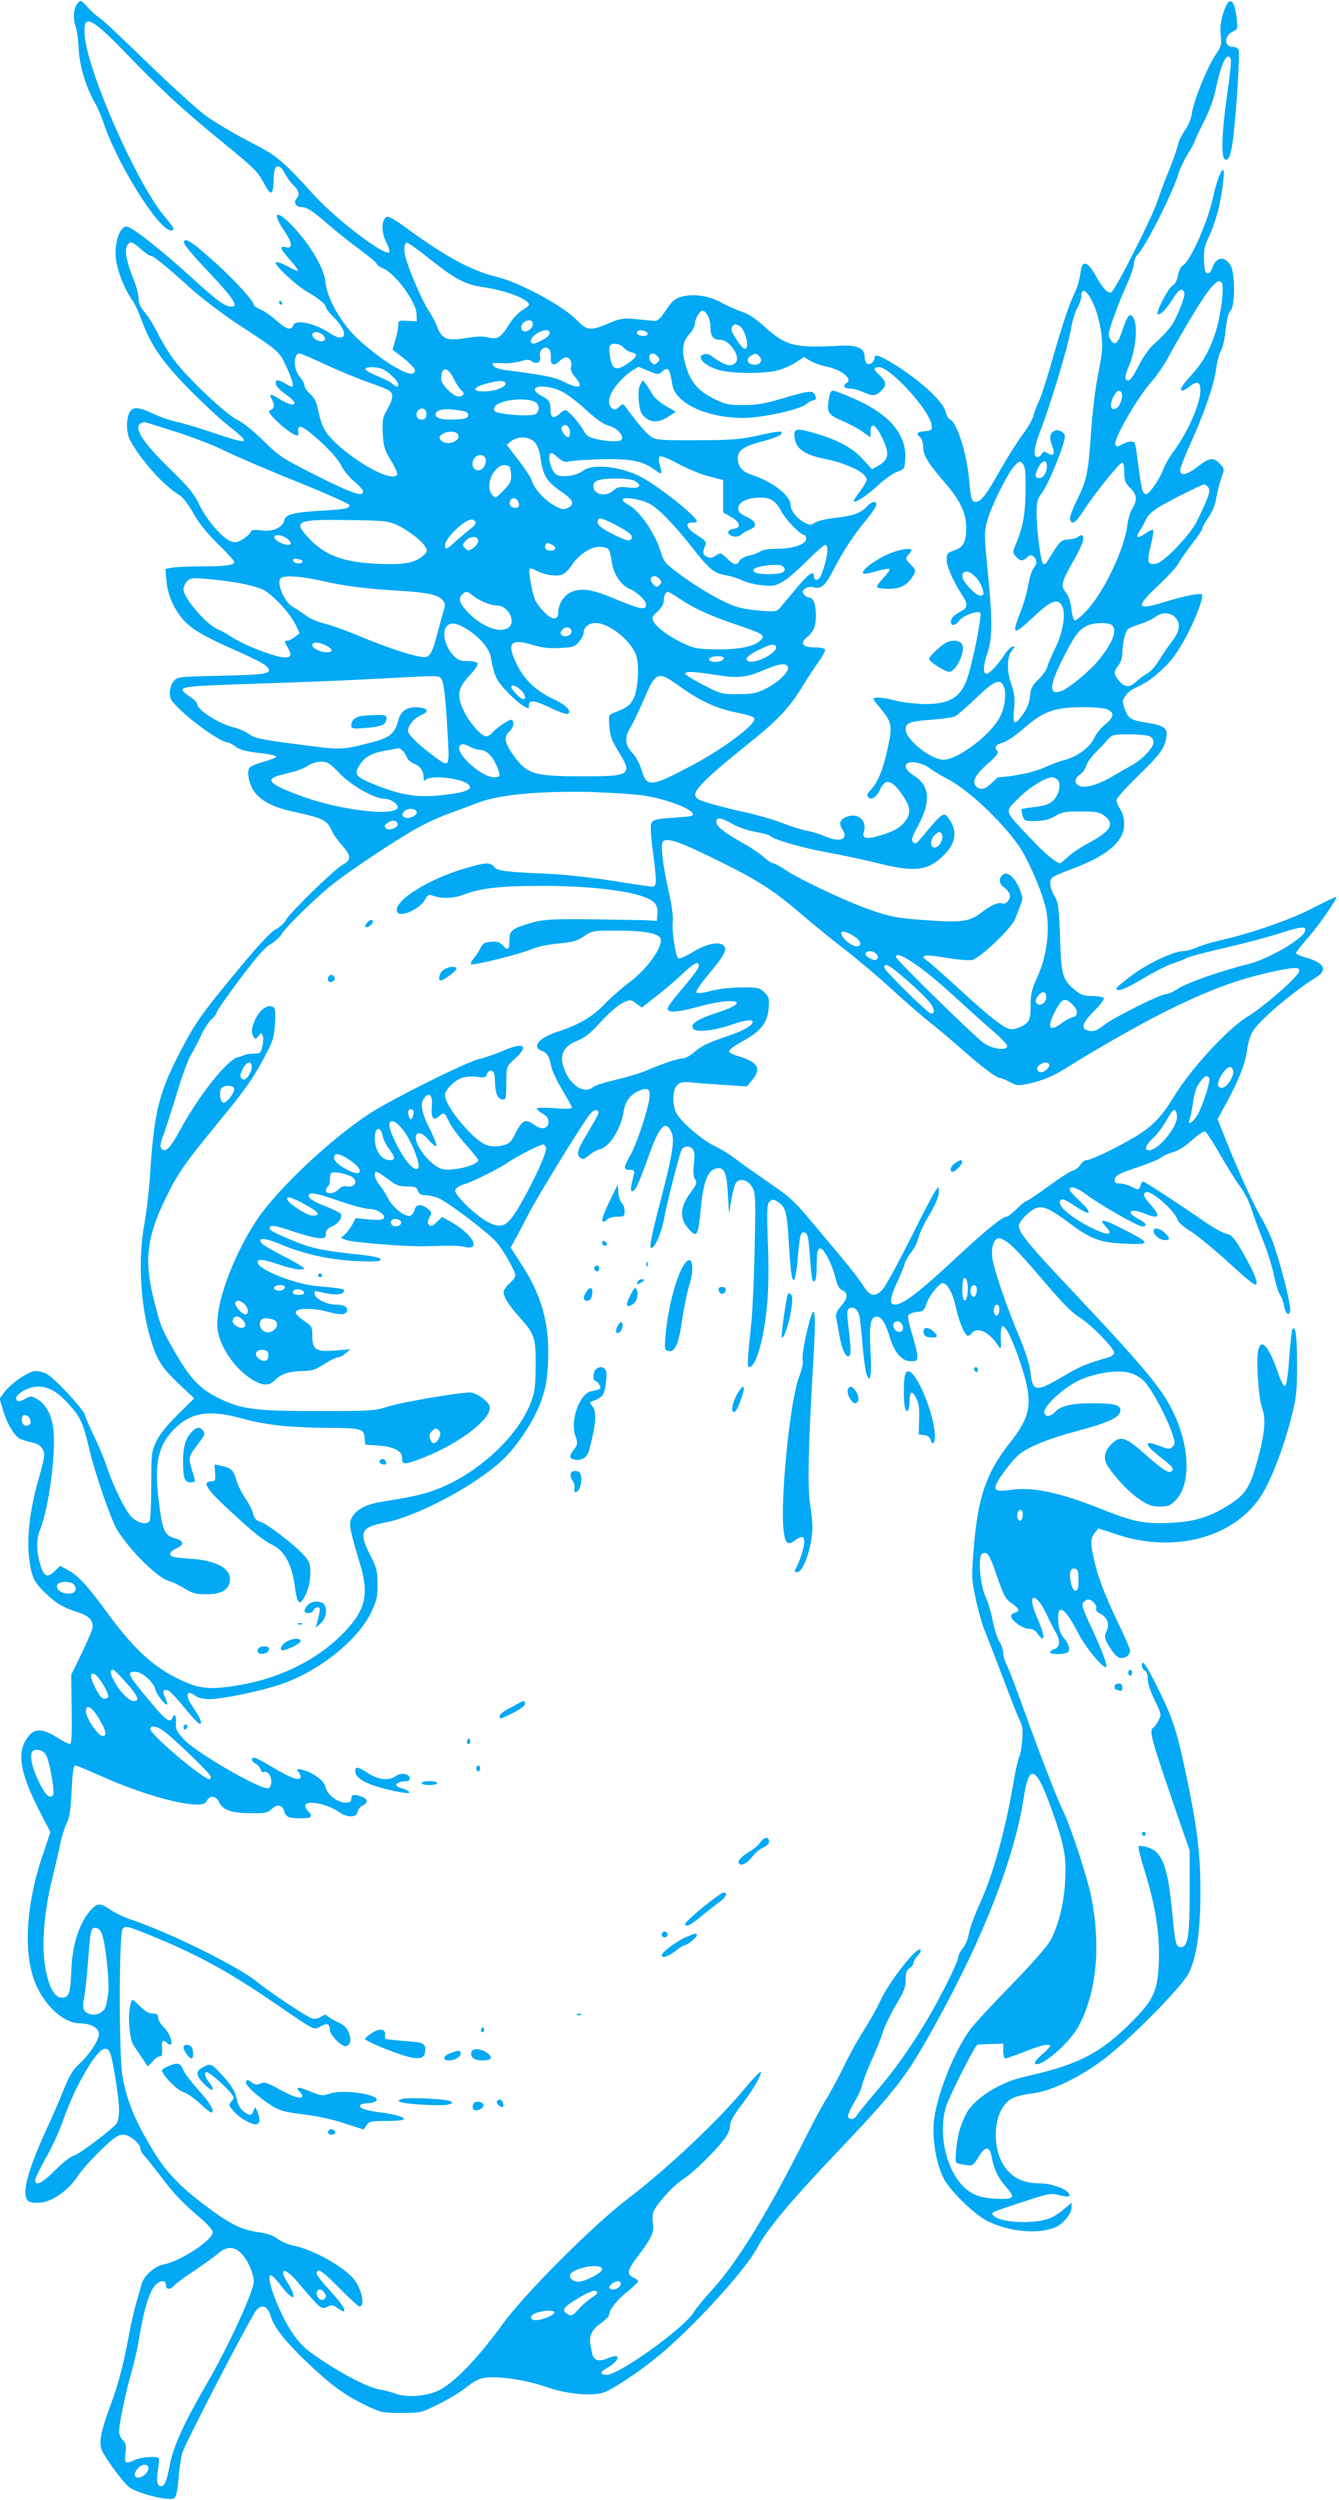 <?xml version="1.0" standalone="no"?>
<!DOCTYPE svg PUBLIC "-//W3C//DTD SVG 20010904//EN"
 "http://www.w3.org/TR/2001/REC-SVG-20010904/DTD/svg10.dtd">
<svg version="1.0" xmlns="http://www.w3.org/2000/svg"
 width="686pt" height="1280pt" viewBox="0 0 686 1280"
 preserveAspectRatio="xMidYMid meet">
<g transform="translate(0,1280) scale(0.1,-0.1)"
fill="#03a9f4" stroke="none">
<path d="M397 12782 c-20 -22 -25 -78 -9 -119 6 -15 13 -66 15 -113 5 -90 38
-198 83 -276 13 -22 33 -69 45 -104 68 -207 283 -550 345 -550 23 0 17 13 -31
69 -139 163 -389 725 -410 921 -13 124 26 108 210 -82 177 -184 279 -279 485
-448 177 -145 191 -159 223 -220 35 -66 46 -62 49 17 2 54 6 68 20 71 11 2 24
-10 37 -35 10 -21 31 -49 45 -62 28 -26 33 -50 15 -68 -17 -17 -3 -43 21 -43
32 0 57 -16 139 -87 41 -36 114 -94 163 -130 48 -35 88 -69 88 -74 0 -6 15
-16 34 -24 62 -26 168 -171 170 -232 l1 -38 -47 2 c-46 3 -48 2 -48 -25 0 -15
-7 -48 -15 -74 l-14 -48 54 -42 c58 -47 72 -67 53 -79 -29 -18 -171 70 -285
176 -84 77 -159 209 -166 293 -6 66 -75 185 -162 278 -87 93 -117 83 -50 -16
43 -64 47 -95 10 -86 -36 9 -31 -6 21 -65 25 -28 43 -53 41 -56 -3 -2 -27 8
-55 24 -28 15 -54 24 -59 20 -11 -12 104 -119 164 -153 56 -32 93 -63 93 -78
0 -6 20 -31 45 -56 76 -77 57 -131 -27 -75 -75 50 -172 71 -184 41 -12 -30
-35 -24 -86 21 -28 25 -66 52 -85 59 -18 8 -33 18 -33 23 0 20 -95 124 -197
216 -106 96 -147 125 -159 112 -10 -10 17 -45 118 -152 137 -146 163 -185 123
-185 -32 0 -74 31 -206 151 -165 150 -305 259 -331 259 -34 0 -62 -81 -55
-158 6 -65 44 -162 86 -221 11 -15 31 -58 44 -94 47 -130 104 -214 237 -351
69 -70 162 -158 208 -194 123 -98 116 -102 -76 -38 -72 25 -157 50 -188 56
-31 7 -84 25 -118 41 -77 37 -109 38 -124 4 -17 -38 -15 -105 6 -142 58 -105
174 -233 254 -280 14 -9 46 -50 69 -92 29 -51 70 -102 126 -157 46 -44 83 -86
83 -91 0 -17 -39 -23 -166 -23 -67 0 -136 -3 -154 -7 l-33 -6 6 -64 c7 -75 43
-152 95 -206 44 -45 115 -85 279 -156 67 -30 130 -62 139 -73 34 -37 8 -43
-232 -48 -222 -5 -226 -5 -245 -29 -11 -13 -19 -39 -19 -59 0 -32 8 -44 63
-95 69 -66 202 -157 228 -157 9 0 29 -10 45 -22 21 -17 51 -25 118 -33 50 -5
90 -14 91 -19 0 -5 -29 -17 -64 -26 -35 -10 -68 -24 -73 -31 -16 -24 -1 -90
29 -128 39 -48 99 -77 213 -101 128 -27 158 -42 177 -88 8 -20 33 -56 54 -79
48 -52 50 -77 7 -99 -41 -21 -275 -249 -294 -286 -8 -15 -31 -36 -52 -47 -25
-13 -88 -80 -192 -206 -195 -235 -221 -273 -309 -444 -97 -191 -121 -290 -141
-587 -5 -88 -19 -210 -30 -269 -34 -183 -21 -415 31 -590 33 -109 55 -144 142
-228 l82 -77 -84 -83 c-55 -54 -93 -101 -110 -137 -25 -53 -26 -62 -26 -225 0
-93 -4 -176 -8 -182 -13 -21 -53 -15 -87 14 -34 28 -96 153 -135 269 -13 39
-41 106 -63 150 -21 43 -42 92 -46 107 -8 32 -156 191 -198 213 -15 8 -40 14
-56 14 -34 0 -126 -63 -161 -110 l-23 -32 18 -60 c21 -70 59 -132 88 -146 12
-5 39 -14 61 -18 27 -6 44 -17 54 -35 13 -24 11 -37 -22 -155 -45 -158 -61
-299 -47 -407 12 -94 24 -119 88 -179 54 -51 82 -67 160 -93 63 -20 86 -48 73
-91 -5 -16 -31 -74 -57 -129 l-49 -100 2 -177 c2 -136 0 -178 -10 -178 -6 0
-37 16 -67 35 -64 41 -107 45 -137 13 -71 -79 -57 -185 52 -396 l53 -103 -38
-114 c-92 -269 -103 -530 -29 -682 51 -106 142 -183 217 -183 50 0 92 -20 98
-47 8 -29 -43 -109 -105 -166 -27 -24 -48 -60 -71 -118 -18 -46 -59 -141 -91
-210 -100 -218 -131 -338 -94 -369 10 -8 33 -11 65 -8 61 6 144 66 190 138 17
26 69 84 115 129 69 66 90 81 116 81 33 0 89 -46 89 -74 0 -8 8 -23 18 -33 10
-10 47 -56 82 -102 70 -93 114 -140 208 -219 35 -30 62 -61 62 -72 0 -40 -168
-150 -253 -165 -46 -9 -104 -62 -112 -103 -4 -15 -15 -54 -25 -87 -10 -33 -29
-112 -40 -175 -31 -163 -54 -250 -99 -370 -49 -134 -57 -184 -34 -227 33 -58
102 -150 132 -176 40 -33 212 -77 234 -58 10 8 17 41 22 99 3 48 12 107 19
132 13 48 351 698 380 732 28 32 58 20 73 -31 16 -57 75 -131 187 -238 119
-113 192 -167 296 -217 82 -39 89 -41 186 -41 100 0 101 0 195 47 52 26 116
65 142 87 33 27 61 42 91 46 66 10 212 -11 311 -46 110 -39 248 -51 306 -26
49 20 179 107 263 176 179 145 452 443 516 562 48 91 166 233 381 460 339 356
381 411 539 698 243 440 399 844 445 1148 27 177 64 160 143 -62 65 -182 76
-241 69 -368 -6 -113 -34 -225 -75 -302 -16 -30 -95 -120 -202 -230 -97 -99
-192 -202 -212 -230 -88 -123 -178 -358 -185 -485 -5 -86 15 -199 49 -269 30
-64 160 -191 228 -224 112 -55 259 -68 345 -32 41 16 85 70 85 102 l0 25 -37
-32 c-20 -18 -52 -39 -72 -47 -78 -33 -260 -25 -292 13 -13 16 -18 14 165 74
119 39 132 41 173 30 48 -11 60 -9 48 10 -14 23 -90 50 -140 50 -75 0 -125 18
-166 59 -96 95 -88 316 13 375 16 10 64 22 106 27 98 12 237 78 367 175 134
101 405 375 437 444 39 81 58 216 58 411 0 202 -16 332 -75 610 -47 223 -67
283 -151 451 -54 108 -74 135 -74 100 0 -11 7 -22 15 -26 10 -3 15 -19 15 -42
0 -23 14 -66 36 -110 34 -70 35 -73 20 -102 -9 -17 -20 -34 -26 -37 -26 -16
-17 -46 143 -510 l42 -120 0 -210 c0 -225 -9 -285 -45 -285 -25 0 -29 16 -45
184 -22 229 -51 305 -125 327 -22 7 -43 9 -47 6 -3 -4 11 -62 32 -129 55 -178
77 -318 72 -459 -5 -153 -25 -196 -138 -311 -161 -162 -276 -221 -552 -282
-122 -28 -248 -106 -293 -182 -14 -24 -32 -69 -40 -99 -15 -58 -23 -149 -14
-159 3 -3 24 -8 45 -11 39 -6 41 -4 68 40 34 58 58 58 68 -1 11 -61 33 -107
74 -153 50 -55 40 -64 -55 -59 -56 3 -88 11 -121 29 -115 63 -180 279 -133
440 16 54 150 318 162 320 4 1 35 2 70 3 l62 2 0 -38 c0 -21 5 -38 10 -38 6 0
51 16 100 35 86 34 130 43 130 28 0 -4 -19 -24 -43 -44 -23 -20 -39 -40 -34
-45 25 -26 178 105 224 193 92 173 114 411 63 665 -21 100 -107 363 -142 432
-27 53 -113 274 -199 512 -39 110 -80 216 -90 236 -11 21 -19 49 -19 64 0 15
-9 41 -20 59 -11 17 -26 65 -34 106 -8 41 -24 97 -37 124 -30 68 -40 212 -15
221 26 10 36 -6 76 -123 32 -92 42 -111 71 -131 42 -29 47 -42 20 -49 -12 -3
-21 -11 -21 -18 0 -22 60 -65 91 -65 19 0 34 -8 45 -25 9 -14 20 -25 25 -25
12 0 1 42 -28 108 -56 126 -8 138 51 12 14 -30 35 -72 47 -92 23 -42 19 -74
-12 -83 -10 -4 -19 -11 -19 -16 0 -11 70 -12 89 0 17 11 7 47 -22 78 -13 15
-22 41 -25 77 -8 103 34 78 105 -62 34 -67 128 -180 140 -168 8 8 -17 76 -74
199 -45 96 -53 120 -43 132 7 8 18 15 26 15 19 0 46 -31 40 -47 -3 -8 4 -18
18 -24 36 -17 52 -53 38 -84 -17 -37 -15 -46 19 -98 21 -32 38 -47 53 -47 25
0 46 17 46 39 0 8 -34 85 -75 170 -49 103 -83 190 -100 255 -30 118 -31 146
-6 177 l18 23 104 -34 c297 -96 605 -7 737 212 50 84 107 234 144 375 30 117
33 141 33 283 0 147 -7 202 -23 186 -4 -4 -11 -71 -17 -149 -6 -89 -14 -142
-22 -144 -6 -2 -20 23 -32 59 -50 147 -93 195 -106 117 -10 -59 4 -247 22
-292 19 -48 13 -126 -22 -254 -37 -140 -62 -182 -137 -231 -107 -70 -185 -94
-318 -100 -135 -5 -182 5 -365 78 -194 77 -335 107 -441 92 -69 -9 -84 -7 -84
15 0 23 85 138 124 168 51 39 150 79 281 114 183 49 235 74 235 111 0 27 -36
35 -150 35 -102 -1 -157 -14 -185 -45 -24 -27 -55 -26 -55 1 0 32 101 124 174
159 84 40 202 58 265 40 28 -7 57 -25 76 -46 38 -41 116 -188 140 -263 16 -48
16 -54 2 -69 -14 -14 -21 -13 -71 6 -78 30 -75 7 9 -59 65 -51 74 -62 55 -74
-15 -9 -48 13 -137 92 -100 89 -126 95 -175 42 -32 -34 -36 -73 -11 -109 42
-62 108 -131 159 -166 44 -30 64 -38 103 -38 42 -1 55 4 80 28 100 96 72 349
-60 546 -67 99 -182 230 -474 539 -213 226 -265 289 -265 324 0 25 60 84 94
93 35 8 70 -8 161 -76 113 -85 161 -103 290 -108 133 -6 132 1 -6 72 -107 55
-136 60 -94 16 45 -47 10 -49 -77 -5 -89 45 -158 100 -158 126 0 28 18 24 85
-21 76 -51 85 -33 16 31 -28 26 -51 52 -51 58 0 22 38 10 85 -25 65 -50 265
-164 287 -164 30 0 20 19 -22 40 -69 35 -38 56 37 25 72 -30 82 -14 28 46 -36
41 -42 54 -25 64 24 15 148 -92 164 -143 4 -12 33 -37 65 -56 31 -19 120 -92
197 -162 118 -107 139 -123 142 -105 2 12 -14 54 -36 94 -68 128 -88 154 -120
160 -16 3 -60 27 -98 53 -158 109 -319 214 -327 214 -5 0 -11 -9 -14 -20 -6
-24 -12 -25 -49 -5 -16 8 -42 15 -57 15 -24 0 -28 4 -25 23 3 18 20 28 110 58
60 20 116 43 125 51 10 9 37 21 61 28 27 7 63 29 98 61 31 28 61 48 67 46 7
-2 43 -57 80 -123 38 -65 84 -139 103 -163 19 -25 43 -72 53 -105 11 -34 37
-107 60 -163 23 -55 48 -136 57 -180 9 -43 23 -89 32 -103 9 -14 18 -40 21
-59 8 -44 31 -54 31 -13 0 37 -51 237 -86 334 -14 40 -42 99 -61 131 -39 64
-117 235 -182 399 l-43 107 45 83 c66 122 98 205 107 276 6 43 17 76 35 101
38 56 213 203 317 266 61 38 44 74 -48 101 -30 8 -54 19 -54 24 0 5 25 37 56
72 59 67 157 208 150 215 -2 2 -55 -23 -117 -55 -114 -60 -318 -131 -478 -167
-41 -9 -94 -25 -117 -35 -24 -11 -56 -20 -71 -20 -49 0 -185 -64 -265 -125
-43 -31 -78 -61 -78 -66 0 -21 43 -5 139 52 57 34 124 68 150 76 25 8 57 20
71 28 14 7 104 31 201 53 96 22 224 56 284 76 106 34 132 35 120 5 -17 -41
-191 -141 -285 -164 -135 -33 -321 -98 -362 -126 -24 -16 -52 -29 -64 -29 -28
0 -271 -121 -318 -159 -38 -31 -60 -37 -90 -25 -29 11 -16 42 40 98 31 30 53
60 49 65 -3 6 -30 11 -58 11 -44 0 -59 5 -90 31 -64 53 -70 74 -76 269 -6 158
-9 179 -29 213 -25 43 -28 79 -9 95 7 6 50 25 95 41 143 53 224 107 258 172
20 39 17 99 -6 134 -11 17 -20 38 -20 48 0 9 48 63 106 120 115 111 139 143
149 198 9 50 -8 64 -98 78 -86 14 -98 22 -116 75 -12 34 -11 41 6 64 10 14 26
29 34 32 74 35 98 51 152 101 47 43 76 82 119 160 48 89 88 190 88 222 0 14
-80 -1 -189 -34 -151 -47 -157 -30 -36 84 47 44 93 94 102 111 9 17 40 62 69
100 30 37 54 74 54 81 0 6 14 31 30 54 19 26 35 63 41 99 5 31 17 78 26 104
17 47 17 48 -7 73 -32 35 -55 32 -116 -16 -57 -44 -91 -48 -87 -12 2 12 23 66
47 120 72 157 126 313 136 390 5 40 17 84 25 97 9 13 20 61 24 106 6 53 14 87
26 100 23 25 23 185 1 228 -28 53 -75 49 -94 -8 -11 -30 -26 -38 -37 -20 -3 5
-6 36 -7 68 -1 43 6 70 25 108 14 28 35 88 47 133 22 88 37 211 26 211 -11 0
-35 -65 -51 -139 -26 -125 -117 -331 -156 -351 -10 -6 -20 -27 -24 -50 -4 -24
-14 -44 -26 -51 -25 -13 -94 -149 -76 -149 17 0 47 32 81 88 27 43 48 50 54
19 2 -8 -11 -49 -28 -90 -29 -70 -51 -99 -134 -175 -20 -18 -52 -64 -71 -102
-37 -73 -51 -88 -67 -72 -6 6 0 31 18 73 30 72 43 186 25 232 -16 41 -33 29
-56 -41 -25 -77 -41 -95 -61 -68 -8 11 -14 27 -14 35 0 22 51 161 94 256 20
44 36 92 36 107 0 15 8 35 19 45 39 38 184 325 209 415 6 21 26 64 46 97 20
32 36 62 36 65 0 4 21 49 46 99 31 60 53 122 64 177 27 130 59 191 76 146 3
-8 -6 -95 -21 -195 -26 -184 -30 -311 -8 -318 19 -7 31 28 42 118 15 126 34
427 27 444 -3 8 -16 15 -30 15 -46 0 -45 58 1 79 24 11 25 14 19 67 -13 111
-43 118 -72 16 -11 -37 -14 -71 -10 -104 6 -46 4 -54 -28 -102 -42 -61 -111
-233 -120 -298 -4 -27 -19 -63 -35 -85 -16 -22 -32 -55 -36 -74 -4 -19 -24
-77 -45 -129 -22 -52 -48 -124 -60 -160 -30 -89 -218 -460 -237 -467 -19 -7
-42 19 -85 95 -19 33 -37 52 -48 52 -14 0 -20 -11 -25 -52 -4 -29 -17 -73 -29
-98 -28 -54 -70 -183 -125 -378 -23 -78 -49 -159 -60 -180 -10 -20 -22 -52
-26 -70 -4 -18 -29 -61 -55 -96 -26 -35 -78 -116 -115 -182 -74 -131 -100
-164 -127 -164 -20 0 -24 14 -33 115 -12 134 -63 295 -99 308 -8 3 -17 20 -21
38 -12 54 -139 169 -279 253 -63 38 -86 44 -86 23 0 -19 -20 -36 -36 -30 -8 3
-14 18 -14 34 0 46 -37 63 -123 59 -238 -13 -280 -2 -391 98 -46 42 -83 66
-119 77 -28 10 -76 31 -104 47 -62 34 -139 45 -200 29 -36 -10 -49 -21 -81
-69 -31 -46 -43 -57 -63 -55 -13 2 -56 5 -94 9 -64 6 -77 4 -145 -25 -84 -36
-105 -33 -156 21 -68 71 -290 191 -408 220 -135 33 -268 106 -481 263 -33 24
-67 44 -76 45 -35 0 -39 -76 -9 -133 11 -21 18 -42 14 -48 -16 -27 -268 164
-387 294 -168 184 -184 197 -335 275 -79 41 -178 100 -221 132 -43 32 -176
153 -296 269 -119 116 -228 219 -243 228 -15 9 -43 34 -62 55 -35 39 -36 39
-53 20z m324 -1257 c22 -19 45 -35 52 -35 14 -1 78 -52 210 -172 54 -47 152
-122 219 -167 228 -149 228 -148 265 -228 31 -68 41 -103 27 -103 -4 0 -21 9
-40 20 -33 21 -49 15 -38 -14 4 -9 26 -30 50 -47 73 -50 45 -71 -31 -24 -51
32 -59 31 -41 -3 15 -29 11 -46 -13 -54 -24 -7 110 -128 142 -128 5 0 7 10 5
23 -6 40 27 25 115 -55 53 -49 92 -94 105 -122 12 -24 42 -61 67 -81 25 -21
45 -44 45 -51 0 -30 -56 -11 -237 80 -178 90 -193 99 -274 180 -49 48 -106 94
-134 107 -56 26 -253 212 -321 303 -26 33 -64 96 -85 138 -21 42 -52 92 -69
111 -21 24 -30 45 -30 69 0 19 -11 62 -25 96 -35 87 -48 148 -35 172 15 28 27
25 71 -15z m1480 -51 c129 -102 181 -130 266 -143 126 -18 243 -63 243 -92 0
-4 -16 -16 -35 -28 -19 -11 -49 -43 -66 -71 -42 -68 -61 -81 -106 -68 -26 7
-60 6 -116 -3 -96 -16 -123 -5 -147 57 -8 22 -30 64 -49 92 -35 55 -106 224
-117 279 -3 18 -3 40 0 49 6 15 9 15 34 -2 15 -9 57 -41 93 -70z m4061 -131
c9 -36 -11 -173 -36 -249 -33 -97 -64 -150 -127 -220 -47 -52 -59 -74 -40 -74
4 0 20 9 34 20 40 32 57 26 57 -19 0 -68 -67 -219 -140 -316 -20 -27 -42 -66
-49 -85 -15 -45 -72 -130 -88 -130 -19 0 -23 14 -39 132 -8 62 -16 119 -19
126 -6 16 -30 15 -66 -3 -25 -14 -30 -14 -35 -1 -10 27 116 246 190 327 22 25
58 77 79 115 20 38 70 125 111 194 106 178 155 232 168 183z m-662 -95 c33
-71 54 -190 44 -258 -3 -25 -14 -88 -24 -140 -10 -52 -24 -169 -30 -260 -15
-214 -22 -249 -71 -347 -22 -45 -39 -89 -37 -99 6 -35 27 -24 64 33 54 86 187
252 202 253 8 0 12 -16 12 -49 0 -42 5 -54 30 -79 35 -35 38 -62 11 -106 -10
-17 -22 -55 -25 -84 -16 -123 -116 -335 -204 -433 -30 -33 -60 -58 -66 -56 -6
2 -14 29 -17 59 -4 35 -14 67 -28 84 -28 35 -24 51 39 163 28 48 50 97 50 109
0 23 -10 28 -26 13 -5 -5 -27 -11 -49 -13 -41 -3 -44 -6 -111 -115 -7 -10 -15
-14 -20 -10 -12 11 -33 170 -33 253 -1 63 2 76 27 110 39 54 125 269 117 294
-8 24 -41 35 -60 20 -18 -15 -19 -33 -3 -77 14 -39 5 -52 -24 -34 -18 11 -22
11 -30 -3 -5 -9 -16 -16 -23 -16 -24 0 -18 48 15 134 53 138 139 422 155 512
8 48 24 101 35 119 11 18 20 44 20 59 0 47 29 30 60 -36z m-1976 -60 c9 -12
16 -41 16 -63 0 -48 14 -65 51 -65 46 0 104 -85 79 -115 -23 -28 -56 -18 -131
36 -18 13 -49 6 -49 -11 0 -21 40 -49 91 -64 66 -20 235 -21 305 -2 27 7 69
26 92 41 l41 27 33 -20 c18 -11 51 -23 73 -27 83 -15 149 -66 111 -87 -22 -13
-11 -28 22 -28 15 0 47 -9 70 -20 47 -21 63 -18 95 18 21 23 15 43 -22 76 -28
25 -27 36 3 36 59 0 264 -228 269 -298 2 -24 -2 -27 -35 -30 -41 -3 -47 -12
-23 -32 8 -7 15 -29 15 -50 0 -43 22 -78 112 -183 79 -92 108 -154 108 -232 0
-71 -15 -99 -65 -115 -31 -10 -35 -15 -35 -46 0 -34 31 -105 75 -174 37 -56
36 -71 -10 -95 -25 -13 -41 -29 -43 -43 -4 -29 22 -29 42 0 18 25 94 54 108
40 9 -9 -28 -202 -58 -309 -34 -119 -89 -158 -224 -158 -48 1 -116 8 -156 19
-40 10 -82 16 -94 14 -22 -3 -21 -5 15 -48 65 -77 68 -95 44 -206 -24 -113
-51 -179 -87 -217 -20 -21 -23 -30 -14 -39 17 -17 43 0 61 40 27 59 61 50 116
-31 43 -64 44 -96 4 -142 -23 -26 -49 -40 -107 -59 -82 -26 -108 -21 -96 16
17 55 -28 97 -85 77 -37 -13 -46 -35 -25 -66 33 -52 -14 -69 -92 -34 -23 10
-61 22 -85 26 -24 4 -83 22 -131 41 -48 18 -131 42 -185 54 -54 11 -134 31
-178 44 -66 19 -81 27 -83 45 -5 29 70 101 260 253 164 132 217 187 289 303
27 44 65 102 85 129 19 27 33 54 31 60 -2 6 -25 11 -50 11 -63 0 -81 19 -46
49 39 33 49 58 49 116 0 56 -13 90 -34 90 -8 0 -20 7 -27 16 -11 14 -10 18 6
30 10 8 27 11 38 8 42 -13 64 4 107 88 50 97 105 181 172 261 26 32 48 65 48
73 0 21 -24 17 -46 -7 -32 -35 -71 -50 -160 -60 -47 -5 -96 -16 -109 -25 -21
-14 -26 -14 -53 0 -39 20 -72 62 -72 92 0 47 -94 119 -202 154 -44 13 -68 43
-68 82 0 42 27 62 122 87 48 12 92 29 99 37 16 20 -7 19 -127 -8 -83 -18 -132
-22 -304 -22 -182 -1 -209 1 -233 17 -24 15 -73 73 -131 152 -14 19 -15 19
-35 1 -17 -15 -23 -16 -36 -6 -26 22 -18 65 24 118 22 27 56 59 76 72 l36 22
51 -21 c46 -19 53 -20 68 -6 34 31 40 22 55 -66 14 -93 175 -168 360 -169 97
0 293 42 326 71 12 10 28 19 36 19 17 0 17 24 -1 40 -12 9 -41 4 -143 -26
-103 -31 -144 -38 -214 -38 -77 0 -93 3 -153 33 -77 38 -118 85 -141 164 -24
80 -20 124 15 164 17 18 30 44 30 56 0 24 26 67 40 67 5 0 16 -10 24 -22z
m-894 -48 c0 -21 -34 -45 -50 -35 -24 15 -1 55 32 55 11 0 18 -7 18 -20z
m1060 -10 c21 -11 45 -83 36 -107 -8 -20 -23 -8 -57 45 -22 34 -26 49 -18 59
14 16 15 16 39 3z m-976 -28 c7 -12 -6 -28 -41 -46 -39 -20 -53 -20 -53 -2 0
31 79 72 94 48z m504 -9 c2 -8 -6 -13 -22 -13 -26 0 -40 12 -29 24 11 11 46 2
51 -11z m-1663 -9 c11 -12 13 -20 6 -27 -14 -14 -61 7 -61 28 0 20 34 19 55
-1z m1539 -63 c10 -11 28 -22 42 -25 32 -8 30 -20 -8 -49 -44 -32 -68 -40 -84
-26 -15 12 -29 92 -19 108 10 17 50 13 69 -8z m-378 -13 c5 -7 7 -25 6 -40 -3
-36 15 -45 42 -19 12 12 30 21 38 21 19 0 31 -30 23 -52 -4 -9 5 -29 19 -46
49 -57 27 -68 -55 -27 -46 24 -103 35 -306 61 -23 3 -47 12 -53 19 -14 17 -11
18 57 15 22 -1 59 4 82 11 32 9 43 9 56 -1 22 -18 49 -5 42 22 -10 37 31 66
49 36z m-1150 -74 c65 -30 163 -71 218 -90 55 -19 106 -40 113 -46 20 -16 16
-45 -13 -94 -23 -40 -26 -53 -23 -122 4 -70 8 -85 42 -140 21 -34 35 -66 32
-72 -34 -56 -337 140 -381 247 -8 19 -19 57 -25 86 -6 37 -18 59 -39 79 -17
15 -30 34 -30 43 0 10 -11 30 -25 47 -33 39 -33 118 0 118 7 0 66 -25 131 -56z
m1704 40 c11 -12 11 -18 -2 -30 -14 -14 -17 -14 -31 1 -18 17 -13 45 8 45 7 0
18 -7 25 -16z m518 4 c27 -27 0 -55 -39 -43 -24 8 -24 31 -1 44 22 13 26 13
40 -1z m-1925 -69 c32 -17 77 -61 77 -76 0 -17 -10 -16 -30 2 -9 8 -43 26 -75
39 -33 13 -61 29 -63 35 -5 15 63 14 91 0z m361 -47 c13 -27 31 -54 40 -61 19
-16 12 -31 -16 -31 -26 0 -88 62 -88 88 0 66 32 68 64 4z m266 -26 c0 -19 -55
-40 -108 -40 -63 -1 -63 18 0 37 68 20 108 21 108 3z m289 -41 c27 -13 83 -56
124 -94 52 -48 88 -73 116 -81 42 -11 78 -50 66 -70 -8 -13 -61 -13 -126 1
-41 9 -54 17 -68 42 -21 40 -80 107 -94 107 -6 0 -21 -9 -33 -21 -28 -26 -44
-17 -44 24 0 40 -7 50 -47 71 -18 9 -33 23 -33 31 0 25 83 19 139 -10z m2866
-5 c11 -18 -6 -70 -26 -81 -28 -15 -36 14 -16 57 17 34 31 42 42 24z m-2998
-52 c17 -14 17 -43 -1 -57 -20 -17 -206 -3 -213 16 -9 22 17 41 72 52 56 11
122 6 142 -11z m-562 -58 c0 -18 -6 -26 -21 -28 -26 -4 -40 24 -23 45 18 21
44 11 44 -17z m193 14 c15 -3 22 -11 20 -22 -3 -14 -16 -18 -72 -20 -67 -3
-101 9 -93 32 8 23 65 27 145 10z m-1477 -105 c88 -28 201 -72 252 -98 51 -25
215 -96 365 -156 149 -60 272 -115 272 -121 0 -18 -21 -22 -145 -29 -145 -9
-181 -18 -189 -50 -9 -37 -59 -59 -118 -51 -38 5 -50 4 -54 -8 -3 -9 -21 -25
-40 -37 -30 -18 -39 -20 -65 -9 -44 19 -121 109 -158 186 -26 55 -54 89 -141
174 -166 161 -207 234 -142 249 2 1 76 -22 163 -50z m2019 -5 c0 -30 -14 -31
-34 -2 -11 16 -13 25 -4 35 15 18 38 -2 38 -33z m-573 -10 c14 -36 -62 -59
-88 -28 -11 14 -10 18 6 30 26 19 74 18 82 -2z m392 -38 c15 -16 25 -44 32
-91 11 -78 32 -112 97 -157 70 -47 80 -70 38 -90 -21 -9 -32 -6 -70 16 -50 29
-101 86 -111 124 -3 14 -34 61 -68 105 l-61 79 23 19 c34 27 92 25 120 -5z
m123 -82 c20 -16 37 -23 47 -18 9 4 77 9 152 12 159 5 226 -6 287 -49 45 -33
47 -32 32 21 -6 20 -6 38 -1 43 5 5 44 -10 94 -37 46 -25 118 -55 158 -65 l74
-19 0 -83 0 -83 40 -23 c48 -27 54 -56 13 -61 -35 -4 -37 -29 -3 -38 17 -4 32
-1 43 9 9 9 30 20 45 26 38 15 32 41 -15 63 -43 20 -51 32 -43 57 8 25 53 43
108 43 57 0 80 -15 112 -74 24 -43 97 -118 117 -118 4 0 8 -9 8 -19 0 -28 -67
-51 -148 -51 -42 0 -75 -5 -88 -14 -11 -8 -37 -17 -57 -21 -21 -4 -42 -16 -48
-26 -14 -26 -28 -24 -65 12 -31 30 -33 30 -57 14 -21 -13 -30 -14 -47 -5 -21
11 -22 21 -5 62 5 13 -5 24 -45 49 -54 33 -65 65 -22 63 12 0 22 2 22 6 0 26
-201 185 -290 230 -106 53 -246 67 -294 29 -32 -25 -104 -36 -134 -20 -31 17
-53 111 -25 111 3 0 19 -11 35 -26z m-375 0 c10 -27 -14 -66 -40 -62 -43 6
-30 78 15 78 10 0 21 -7 25 -16z m2767 -157 c0 -121 -12 -192 -46 -274 -21
-51 -21 -53 -3 -73 22 -24 33 -25 57 -4 14 14 20 14 33 4 19 -16 19 -39 0 -60
-9 -10 -20 -46 -26 -80 -5 -35 -23 -98 -39 -139 -50 -127 -42 -130 69 -26 87
81 120 93 142 53 21 -38 5 -136 -33 -213 -19 -39 -38 -83 -42 -98 -4 -16 -24
-45 -45 -65 -32 -31 -40 -45 -44 -86 -3 -31 -15 -63 -33 -89 -46 -65 -57 -61
-49 19 6 57 3 81 -15 134 -24 71 -21 141 7 173 13 14 13 17 2 17 -8 0 -25 -17
-39 -37 -39 -59 -81 -103 -96 -103 -20 0 -17 44 6 110 25 71 25 170 0 417 -17
175 -18 197 -4 250 18 72 105 249 141 287 24 26 27 27 42 12 13 -14 16 -38 15
-129z m109 108 c-3 -35 -26 -60 -47 -52 -13 5 -14 11 -5 34 22 58 56 70 52 18z
m-2745 -32 c3 -36 -2 -46 -38 -84 -35 -37 -42 -41 -54 -28 -29 29 -24 88 10
129 20 23 34 30 53 28 23 -3 26 -8 29 -45z m640 -39 c34 -24 16 -37 -41 -30
-43 5 -55 2 -74 -15 -38 -36 -103 -22 -103 22 0 29 29 38 115 39 57 0 87 -5
103 -16z m2932 -29 c14 -17 4 -47 -58 -174 -32 -66 -165 -206 -205 -216 -47
-12 -53 5 -32 89 10 42 16 78 13 82 -4 3 -20 -3 -36 -15 -44 -31 -58 -26 -32
12 11 17 26 44 32 59 6 17 32 41 66 62 58 35 220 116 233 116 3 0 12 -7 19
-15z m-3532 -83 c3 -16 -2 -22 -17 -22 -24 0 -35 15 -27 36 9 23 40 13 44 -14z
m669 -1 c46 -24 125 -105 222 -228 84 -108 112 -130 172 -139 24 -4 61 -15 82
-26 21 -10 67 -22 102 -25 57 -5 68 -3 108 20 25 15 80 63 123 107 44 44 85
80 92 80 20 0 11 -73 -20 -152 -12 -33 -38 -37 -38 -8 0 32 -30 11 -95 -68
-31 -37 -65 -78 -76 -91 -19 -23 -24 -24 -102 -18 -46 3 -105 13 -132 23 -65
22 -188 93 -285 165 -71 53 -79 62 -94 111 -28 95 -109 213 -168 244 -16 8
-28 20 -28 26 0 16 91 3 137 -21z m-140 -127 c49 -28 59 -42 44 -57 -8 -8 -27
-3 -69 17 -80 38 -107 60 -99 80 6 15 10 15 44 1 21 -9 57 -27 80 -41z m-1153
18 c56 -26 131 -83 147 -115 10 -18 8 -24 -15 -44 -43 -36 -98 -46 -231 -40
-179 8 -276 45 -359 138 -74 81 -53 90 204 86 187 -2 209 -5 254 -25z m402 16
c5 -7 -6 -22 -27 -37 -18 -14 -52 -43 -75 -63 -46 -43 -54 -46 -54 -20 0 36
99 132 137 132 6 0 15 -5 19 -12z m-968 -84 c42 -29 19 -46 -32 -23 -14 7 -27
18 -30 25 -7 19 34 18 62 -2z m982 -14 c0 -11 -12 -27 -26 -36 -23 -16 -26
-16 -41 -1 -15 15 -15 18 2 37 24 27 65 27 65 0z m381 -21 c23 -12 16 -29 -11
-29 -21 0 -34 15 -25 30 8 13 12 12 36 -1z m286 -21 c6 -7 13 -35 17 -63 8
-63 47 -122 93 -141 39 -17 83 -59 83 -81 0 -28 -31 -23 -148 26 -130 55 -188
64 -242 36 -34 -17 -60 -62 -60 -100 0 -40 -27 -42 -67 -4 -19 19 -41 46 -48
60 -17 31 -40 158 -31 167 4 3 19 -1 34 -10 35 -20 94 -30 127 -22 15 4 36 23
51 45 35 56 98 99 144 99 21 0 42 -6 47 -12z m-1567 -63 c0 -15 -43 -12 -48 3
-3 10 4 13 22 10 15 -2 26 -7 26 -13z m2454 -21 c9 -3 16 -12 16 -19 0 -18
-24 -25 -90 -25 -53 0 -82 12 -66 27 14 15 115 27 140 17z m1008 -75 c9 -13
20 -36 24 -51 5 -23 3 -28 -14 -28 -24 0 -92 73 -92 99 0 40 46 29 82 -20z
m-3364 -3 c122 -28 236 -42 402 -51 135 -8 192 -20 216 -46 16 -18 16 -25 5
-62 -7 -23 -20 -74 -31 -113 -21 -82 -33 -109 -54 -117 -28 -11 -189 40 -357
111 -52 22 -125 48 -162 58 -37 9 -83 28 -101 43 -19 14 -48 34 -65 43 -48 26
-91 138 -58 151 28 12 105 5 205 -17z m1732 8 c11 -12 11 -18 -2 -30 -13 -13
-16 -12 -32 5 -19 21 -14 41 8 41 8 0 19 -7 26 -16z m-2156 -19 c48 -9 104
-24 125 -35 48 -24 137 -120 165 -178 l21 -44 -24 -19 c-13 -10 -29 -19 -37
-19 -18 0 -18 -6 3 -41 36 -61 -19 -61 -175 2 -40 16 -92 42 -115 57 -23 16
-56 34 -73 41 -57 23 -174 160 -174 204 0 11 8 29 18 40 15 17 26 19 98 13 44
-3 120 -13 168 -21z m1199 -65 c34 -27 90 -50 120 -50 67 0 109 -98 51 -120
-47 -18 -126 14 -191 79 -47 47 -57 75 -36 96 19 20 25 19 56 -5z m1058 -15
c72 -49 155 -87 293 -134 131 -44 145 -53 127 -75 -29 -34 -102 -51 -221 -51
-103 1 -121 4 -173 28 -73 33 -141 82 -157 112 -12 22 -10 27 19 54 17 16 31
38 31 49 0 27 10 52 21 52 5 0 32 -16 60 -35z m2539 -95 c30 -30 25 -72 -14
-122 -19 -24 -49 -67 -66 -96 -17 -30 -45 -61 -62 -70 -17 -9 -43 -29 -59 -44
-33 -31 -60 -28 -89 10 -25 31 -25 43 0 75 12 15 20 41 20 64 1 53 16 114 32
124 7 5 36 16 63 25 28 9 61 25 74 35 31 25 76 24 101 -1z m-3616 -69 c62 -43
104 -95 111 -138 16 -93 28 -117 80 -172 29 -31 67 -64 84 -74 30 -18 31 -18
31 2 0 30 26 27 113 -15 42 -20 81 -33 87 -29 21 13 -11 46 -74 75 -87 41
-149 98 -185 172 -57 113 -39 140 70 108 55 -17 92 -21 147 -18 66 3 77 6 98
31 13 16 24 37 24 47 0 28 27 50 61 50 72 0 189 -96 210 -172 16 -58 6 -180
-18 -221 -18 -31 -35 -43 -97 -66 -28 -11 -28 -13 -24 -71 3 -45 12 -72 40
-117 82 -133 75 -138 -181 -138 -256 0 -286 11 -365 129 -31 47 -33 77 -6 101
21 19 27 50 11 59 -9 6 -77 -40 -100 -67 -7 -9 -21 -17 -31 -17 -25 0 -88 73
-117 137 -34 74 -27 110 32 174 26 27 45 55 42 62 -2 7 -23 12 -51 12 -41 1
-52 5 -76 32 -64 72 -56 173 12 159 16 -3 48 -19 72 -35z m3294 27 c27 -27 1
-93 -74 -184 -42 -50 -149 -139 -185 -152 -66 -25 -65 26 6 165 61 120 80 146
122 168 34 18 114 20 131 3z m-2770 -30 c4 -20 -35 -35 -51 -19 -7 7 -6 15 3
26 16 19 44 16 48 -7z m-1258 -73 c36 -19 39 -35 5 -35 -33 0 -75 20 -75 37 0
17 34 17 70 -2z m2305 -5 c17 -27 -101 -91 -140 -76 -25 9 -2 34 60 62 55 26
71 29 80 14z m-267 -62 c-5 -15 -42 -22 -64 -14 -25 10 -5 26 32 26 24 0 34
-4 32 -12z m329 -44 c8 -22 -51 -80 -116 -111 -45 -23 -68 -27 -140 -27 -83
-1 -89 1 -178 47 -51 26 -93 52 -93 57 0 14 45 12 158 -6 113 -18 155 -14 248
26 78 33 112 37 121 14z m-1776 -60 c14 -17 24 -118 35 -331 6 -121 4 -123
-76 -63 -81 61 -130 109 -130 129 0 26 34 66 70 81 41 17 33 34 -19 38 -55 4
-87 -17 -101 -67 -17 -66 -42 -87 -128 -110 -149 -40 -166 -41 -327 -20 -258
33 -276 37 -314 63 -20 13 -52 27 -71 31 -72 15 -190 90 -190 121 0 7 -18 25
-40 39 -23 14 -38 30 -35 35 10 15 56 19 425 31 195 6 456 17 580 24 319 17
306 17 321 -1z m1225 -41 c104 -74 184 -111 291 -132 64 -13 88 -22 88 -33 0
-33 -163 -154 -320 -237 -215 -114 -231 -115 -260 -18 -8 28 -29 65 -46 83
-37 38 -40 78 -10 128 12 19 40 77 62 127 70 165 76 167 195 82z m1654 8 c17
-33 11 -103 -14 -156 -42 -91 -217 -225 -292 -225 -65 0 -194 103 -194 155 0
34 21 42 135 50 55 4 109 12 120 18 11 6 59 48 107 94 89 85 119 99 138 64z
m-2473 -23 c24 -22 31 -48 13 -48 -13 0 -60 49 -60 61 0 16 23 9 47 -13z
m3002 -99 c42 -15 40 -41 -8 -79 -21 -17 -47 -49 -56 -71 -21 -45 -87 -94
-149 -110 -23 -5 -71 -23 -108 -40 -53 -24 -161 -46 -235 -49 -1 0 -16 -13
-33 -30 -34 -33 -61 -38 -80 -15 -21 25 -3 58 60 114 44 38 58 57 51 64 -20
20 -11 34 28 45 21 7 66 37 100 67 102 91 161 113 302 114 53 1 110 -4 128
-10z m222 -139 c10 -6 19 -19 19 -30 0 -28 -55 -86 -109 -117 -25 -14 -71 -40
-101 -58 -68 -40 -130 -60 -164 -51 -33 8 -34 40 -2 61 13 9 27 28 31 43 3 15
25 46 48 69 23 23 52 53 64 68 21 23 29 25 108 25 48 0 95 -5 106 -10z m-3481
-55 c14 -8 37 -14 51 -15 30 0 62 -31 84 -82 21 -51 19 -58 -13 -58 -68 0
-208 130 -175 163 10 10 25 8 53 -8z m-346 -20 c8 -8 17 -24 21 -34 3 -10 19
-24 36 -31 33 -14 49 -37 49 -71 0 -18 3 -20 12 -11 25 25 185 7 218 -25 25
-24 -10 -40 -123 -53 -128 -16 -213 -4 -341 46 -107 42 -121 55 -102 93 27 50
62 73 133 86 37 7 71 13 75 14 4 0 13 -6 22 -14z m-324 -115 c60 -63 179 -130
231 -130 32 0 75 -32 65 -48 -27 -44 -310 -7 -501 65 -101 37 -145 61 -145 78
0 8 16 18 38 24 20 5 57 15 82 21 25 7 56 20 70 31 14 10 42 19 64 19 34 0 45
-7 96 -60z m3022 27 c18 -14 56 -36 84 -51 105 -52 277 -211 370 -342 54 -75
134 -266 146 -346 16 -105 -1 -227 -46 -327 -30 -66 -36 -90 -36 -149 0 -52
-4 -75 -17 -87 -18 -19 -56 -35 -82 -35 -31 0 -106 58 -258 198 -82 75 -160
144 -173 153 -43 29 -13 34 95 15 60 -10 118 -15 136 -11 40 9 202 163 219
208 7 18 19 49 27 69 14 34 14 41 -1 81 -22 58 -61 95 -84 81 -27 -17 -26 -49
1 -67 13 -9 27 -25 30 -37 6 -24 -19 -54 -39 -46 -20 8 -56 -8 -108 -48 -60
-46 -102 -51 -293 -37 -134 10 -172 17 -262 48 -122 41 -364 154 -444 207 -30
20 -60 36 -67 36 -7 0 -29 15 -49 33 -20 18 -68 50 -106 71 -95 53 -135 85
-135 107 0 27 22 24 83 -10 29 -17 80 -34 115 -40 35 -6 70 -15 77 -21 26 -22
165 -61 300 -86 77 -14 193 -39 257 -55 182 -45 249 -38 326 35 65 60 79 122
41 182 -33 53 -32 54 -153 -91 -20 -25 -27 -28 -38 -17 -11 11 -6 25 25 83 67
123 61 206 -19 256 -43 27 -57 56 -31 67 23 10 77 -3 109 -27z m658 -62 c18
-21 4 -77 -25 -105 -18 -17 -43 -26 -92 -32 -36 -4 -67 -9 -69 -11 -2 -2 0
-16 5 -33 8 -28 10 -29 67 -28 43 1 70 8 99 25 34 21 53 24 132 24 77 0 96 -3
120 -21 57 -43 35 -80 -88 -145 -33 -18 -77 -47 -97 -66 -20 -18 -38 -33 -39
-33 -21 0 -77 46 -153 127 -139 147 -134 133 -64 204 57 57 140 109 175 109 9
0 22 -7 29 -15z m-2119 -79 c132 -21 270 -78 246 -102 -3 -3 -40 -8 -84 -10
-108 -7 -122 -11 -128 -37 -3 -12 1 -74 10 -137 20 -153 20 -180 -2 -180 -10
0 -99 13 -199 29 -100 16 -241 32 -315 36 -242 10 -279 15 -297 36 -22 25 -42
24 -148 -7 -197 -57 -379 -175 -348 -225 17 -28 116 17 141 64 12 23 19 28 36
22 52 -18 107 -16 159 3 96 36 192 46 413 46 292 -1 516 -35 566 -85 14 -14
19 -31 17 -57 l-3 -37 -55 3 c-30 1 -158 3 -285 5 -198 2 -239 -1 -295 -16
-108 -31 -120 -40 -120 -92 0 -50 -8 -55 -35 -25 -14 16 -29 20 -59 18 -34 -3
-43 -8 -55 -33 -7 -16 -23 -40 -34 -52 -11 -13 -17 -26 -14 -30 9 -9 253 52
314 78 26 11 86 24 135 28 73 7 95 13 130 37 40 28 44 29 172 29 137 0 210
-14 220 -41 15 -40 -72 -161 -167 -230 -34 -25 -89 -73 -122 -108 -61 -63
-130 -104 -242 -140 -92 -30 -130 -76 -79 -96 29 -10 41 -30 50 -81 4 -20 29
-74 56 -119 28 -46 50 -87 50 -92 0 -6 -37 -7 -90 -2 -50 3 -90 3 -90 -2 0 -5
14 -17 30 -26 21 -12 30 -25 30 -42 0 -35 -34 -44 -71 -17 -48 36 -65 27 -104
-53 -16 -32 -28 -43 -56 -50 -71 -17 -108 -2 -185 79 -67 71 -114 144 -114
178 0 26 48 75 87 88 19 6 55 9 79 5 37 -5 44 -3 49 15 4 12 14 19 23 17 13
-3 17 -16 18 -60 1 -57 15 -88 40 -88 17 0 17 4 18 97 1 73 1 73 44 112 73 67
48 87 -55 43 -37 -17 -97 -37 -133 -46 -69 -18 -441 -203 -557 -278 -195 -127
-466 -381 -573 -538 -128 -190 -222 -451 -205 -570 14 -90 87 -196 174 -252
56 -35 90 -36 121 -3 28 30 77 45 145 45 41 0 62 7 105 35 30 19 62 35 71 35
9 0 27 9 40 21 l24 20 -79 -6 c-98 -8 -116 4 -116 76 0 45 -2 49 -42 76 -24
16 -43 35 -43 43 0 22 80 24 153 6 76 -20 101 -20 109 0 8 21 -14 34 -57 34
-45 0 -104 29 -108 54 -3 16 0 18 25 11 65 -16 109 -17 122 -2 13 17 5 19
-139 32 -114 11 -300 86 -300 121 0 20 26 17 110 -11 40 -14 87 -25 104 -25
30 1 30 1 11 16 -11 9 -58 35 -106 59 -47 24 -91 50 -98 59 -25 30 14 29 91
-3 125 -53 259 -82 396 -88 80 -4 122 -2 122 5 0 13 -28 20 -146 32 -161 18
-214 30 -314 72 -106 45 -119 53 -104 68 8 8 42 0 114 -25 57 -19 118 -35 137
-35 28 0 33 3 33 24 0 17 9 27 30 36 32 13 54 43 47 63 -2 6 -39 25 -83 42
-51 20 -80 37 -82 48 -5 27 30 21 158 -23 63 -22 131 -40 151 -40 41 0 86 -30
75 -48 -5 -8 -28 -10 -76 -6 l-68 7 -16 -31 c-9 -17 -26 -40 -38 -51 l-21 -20
26 -10 c34 -13 310 -35 405 -32 147 4 168 4 204 -4 85 -18 41 63 -67 126 l-50
28 -27 -26 c-22 -21 -31 -24 -40 -15 -9 9 -8 18 2 38 13 24 13 28 -9 45 -32
26 -59 24 -67 -5 -3 -14 -13 -27 -21 -31 -25 -9 -91 41 -114 88 -12 23 -32 55
-45 70 -24 28 -32 67 -15 67 5 0 31 -17 58 -37 40 -31 56 -38 97 -38 41 0 50
-3 57 -22 6 -17 16 -23 39 -23 17 0 47 -7 67 -15 49 -21 255 -177 297 -226 37
-43 96 -148 96 -171 0 -7 -13 -25 -30 -40 -16 -14 -30 -34 -30 -45 0 -24 28
-68 82 -128 77 -86 83 -103 82 -245 0 -103 -4 -136 -22 -185 -63 -172 -259
-358 -467 -444 -72 -30 -132 -44 -302 -71 -81 -13 -131 -41 -152 -84 -15 -31
-10 -55 44 -235 48 -161 27 -242 -99 -366 -128 -126 -310 -216 -508 -251 -138
-25 -201 -23 -276 8 -157 65 -263 157 -407 353 -104 143 -156 200 -209 227
l-38 20 -29 -28 c-37 -35 -55 -27 -73 37 -20 65 -20 129 -2 173 47 113 86 414
68 529 -11 72 -42 123 -88 147 -23 13 -29 12 -56 -3 -21 -12 -34 -15 -41 -8
-23 23 50 71 108 71 55 0 100 -26 160 -93 57 -63 71 -94 100 -217 30 -131 114
-374 146 -425 70 -111 210 -248 267 -261 15 -4 49 -20 75 -36 40 -25 58 -31
111 -31 73 -1 112 18 122 59 17 68 -60 115 -205 123 -76 5 -96 9 -99 22 -2 9
10 21 30 30 44 19 42 40 -7 53 -53 15 -63 38 -82 194 -24 187 -3 282 80 365
86 86 179 100 347 54 117 -33 240 -46 430 -48 183 -1 194 -4 198 -51 l3 -35
69 -5 c79 -6 120 -27 120 -62 0 -34 7 -36 68 -15 194 67 382 201 382 272 0 26
-67 77 -102 77 -59 0 -354 -50 -423 -73 -66 -21 -87 -22 -360 -22 -327 0 -390
9 -513 70 -85 43 -136 96 -203 210 -80 137 -86 151 -118 279 -54 207 -41 329
58 531 61 126 94 174 277 397 133 161 176 224 235 337 39 74 44 92 48 162 3
67 1 80 -14 85 -26 10 -63 -16 -85 -61 -22 -45 -25 -72 -10 -95 8 -13 11 -12
24 5 14 19 15 19 22 1 4 -10 3 -35 -2 -55 -8 -33 -12 -36 -44 -36 -19 0 -39
-3 -45 -6 -5 -3 -22 -9 -36 -12 -56 -14 -198 -193 -297 -374 -51 -93 -73 -116
-94 -95 -10 10 -8 25 11 75 12 34 43 129 68 212 24 82 57 170 72 195 15 25 39
71 53 102 15 31 38 67 52 79 14 12 26 28 26 35 0 7 54 84 119 171 84 111 130
164 156 178 21 11 48 35 60 55 25 38 146 157 240 237 77 65 352 249 458 306
45 25 120 59 167 75 47 17 109 40 137 51 106 42 310 61 573 56 102 -3 228 -11
281 -19z m-1166 -86 c0 -20 -51 -38 -67 -22 -8 8 -8 15 2 27 16 20 65 16 65
-5z m-98 -57 c7 -19 -44 -40 -60 -24 -9 10 -8 15 8 27 22 17 46 15 52 -3z
m2790 -59 c8 -22 -17 -64 -39 -64 -23 0 -24 37 -1 62 20 22 32 23 40 2z
m-1166 -122 c217 -106 299 -158 441 -280 58 -50 157 -130 220 -179 63 -48 178
-145 254 -215 76 -69 162 -143 189 -164 28 -21 98 -80 157 -132 105 -93 183
-152 203 -152 6 0 28 -9 49 -21 34 -18 43 -19 94 -8 70 14 131 40 207 88 166
105 416 245 551 309 212 100 334 143 523 183 103 21 125 16 95 -23 -35 -46
-186 -174 -247 -210 -102 -59 -299 -273 -386 -418 -54 -90 -101 -140 -172
-186 -81 -53 -246 -134 -271 -134 -9 0 -25 -11 -33 -24 -9 -13 -26 -27 -39
-30 -13 -3 -69 -39 -126 -81 -56 -41 -107 -75 -112 -75 -5 0 -27 -18 -49 -40
-22 -22 -46 -40 -53 -40 -20 0 -104 -68 -241 -195 -206 -192 -288 -255 -330
-255 -29 0 -27 30 8 107 20 43 39 89 42 103 4 14 19 41 35 60 15 20 31 51 35
70 4 19 24 64 45 100 45 75 60 112 60 143 -1 22 -1 22 -16 2 -9 -11 -68 -123
-131 -250 -63 -126 -127 -242 -141 -257 -39 -42 -65 -37 -100 20 -16 26 -71
97 -122 157 -51 61 -126 151 -168 200 -59 71 -98 106 -186 165 -61 42 -138 96
-171 121 -33 26 -85 58 -116 72 -62 30 -172 124 -194 168 -22 42 -20 122 5
144 17 15 30 17 87 11 38 -3 113 -9 168 -12 l101 -7 27 32 c51 61 30 94 -77
125 -22 6 -41 17 -41 24 0 7 31 30 69 50 93 51 129 95 134 170 4 52 1 59 -23
82 -25 23 -34 25 -118 24 -53 0 -119 -8 -156 -18 -37 -10 -67 -14 -73 -8 -5 5
19 41 58 88 84 100 100 130 83 151 -21 25 -91 11 -160 -32 -33 -20 -66 -35
-73 -32 -15 6 -36 147 -29 193 3 18 -6 83 -20 145 -30 131 -42 231 -33 255 12
30 76 10 267 -84z m698 -386 c38 -20 57 -44 44 -57 -20 -20 -93 32 -93 65 0
10 20 7 49 -8z m131 -101 c10 -12 10 -19 2 -27 -13 -13 -66 17 -57 32 9 15 41
12 55 -5z m175 -36 c66 -42 140 -103 265 -218 58 -53 133 -120 168 -150 34
-29 62 -59 62 -67 0 -25 -73 -17 -118 14 -47 32 -452 428 -452 442 0 18 25 11
75 -21z m-1085 -23 c0 -15 -20 -42 -102 -139 -32 -37 -58 -74 -58 -82 0 -22
51 -19 157 10 191 53 278 28 101 -29 -108 -35 -145 -60 -126 -84 17 -20 107
-10 204 24 41 14 83 23 92 19 30 -11 -28 -50 -120 -80 -101 -34 -133 -49 -176
-86 -18 -16 -43 -29 -56 -29 -24 0 -93 -23 -191 -64 -33 -14 -103 -34 -155
-46 -52 -12 -102 -28 -111 -36 -38 -34 -104 -2 -138 69 -41 84 -24 136 56 168
41 17 70 39 123 99 42 45 87 84 110 95 40 18 41 18 69 -3 l29 -21 73 57 c41
31 101 83 134 114 60 57 85 70 85 44z m1065 -74 c50 -43 103 -95 118 -115 26
-34 29 -57 7 -57 -15 0 -240 221 -240 236 0 28 27 13 115 -64z m715 -87 c0
-30 -32 -51 -49 -32 -8 10 -6 19 5 35 21 30 44 28 44 -3z m136 -40 c29 -29 28
-58 -1 -64 -11 -2 -38 -16 -59 -32 -59 -43 -73 -22 -35 54 39 77 54 83 95 42z
m-4206 -319 c0 -13 -9 -34 -19 -47 -16 -19 -22 -21 -32 -12 -10 10 -10 20 4
48 19 40 47 47 47 11z m4085 15 c7 -12 -22 -41 -40 -41 -23 0 -29 22 -10 37
22 15 41 17 50 4z m943 -37 c4 -28 -34 -84 -58 -84 -23 0 -26 20 -9 53 29 55
61 71 67 31z m-123 -34 c8 -13 -31 -136 -58 -185 -23 -41 -56 -63 -43 -29 4
11 12 47 17 82 9 65 20 94 47 125 17 19 28 22 37 7z m-4995 -57 c-1 -24 -45
-77 -58 -69 -14 8 -20 51 -10 70 13 23 68 21 68 -1z m2127 -48 c-10 -66 -66
-235 -98 -291 -36 -63 -36 -74 -3 -74 22 0 26 -4 21 -22 -3 -13 -8 -38 -12
-55 -10 -42 9 -44 30 -3 8 16 33 80 55 142 56 160 89 197 119 133 19 -39 8
-110 -52 -342 -52 -197 -62 -253 -50 -253 18 0 51 76 63 140 13 74 76 323 90
358 11 25 42 29 60 7 8 -10 10 -33 5 -74 -5 -40 -3 -65 6 -79 11 -17 8 -26
-23 -68 -57 -78 -58 -135 -6 -191 39 -42 45 -31 59 116 12 125 35 187 74 197
45 11 57 -12 64 -128 l6 -103 12 74 c7 41 18 81 27 89 22 22 63 7 82 -31 15
-29 16 -61 10 -312 -3 -154 -11 -320 -16 -370 -22 -211 -23 -235 -12 -235 35
0 75 139 92 317 7 74 9 192 4 318 -6 178 -5 202 10 214 13 11 20 11 41 -3 40
-26 47 -52 56 -205 10 -167 17 -212 30 -189 4 8 11 46 14 84 11 130 16 154 30
154 23 0 27 -18 35 -132 4 -60 10 -112 14 -115 14 -14 20 11 20 84 1 63 4 78
17 81 19 3 64 -84 81 -157 7 -32 18 -50 32 -57 32 -14 31 -41 -4 -80 -23 -27
-30 -43 -26 -63 3 -14 10 -55 17 -91 13 -74 35 -118 51 -102 8 8 7 45 -2 122
-12 94 -12 113 0 120 22 14 47 -6 54 -42 3 -18 11 -89 16 -157 6 -69 16 -134
22 -145 11 -21 12 -21 18 4 3 14 3 68 0 120 -7 132 -1 174 27 178 28 4 48 -27
73 -109 24 -77 61 -119 107 -119 29 0 33 3 33 26 0 14 -12 64 -26 110 -15 46
-24 90 -21 98 3 8 22 16 43 18 34 3 39 7 51 44 12 37 65 104 82 104 26 -1 54
-54 71 -135 13 -63 44 -135 59 -135 5 0 14 7 21 15 29 35 92 2 137 -70 11 -17
13 -11 10 40 -1 33 2 62 8 64 16 7 52 -66 95 -195 64 -195 55 -261 -58 -404
-119 -151 -162 -277 -183 -533 -12 -149 -12 -160 10 -264 12 -59 34 -135 48
-168 14 -33 55 -141 93 -240 37 -99 75 -196 85 -215 14 -27 16 -48 12 -101 -3
-38 -10 -76 -16 -87 -5 -10 -17 -61 -26 -113 -42 -252 -106 -485 -174 -634
-28 -60 -53 -130 -57 -155 -4 -25 -17 -58 -30 -73 -13 -16 -24 -37 -24 -46 0
-25 -96 -217 -165 -331 -89 -147 -167 -256 -261 -365 -47 -55 -90 -108 -95
-117 -11 -20 -34 -24 -44 -8 -4 6 10 39 30 72 20 34 39 75 42 92 3 17 25 74
48 126 24 52 51 119 59 148 9 29 39 90 66 136 41 67 50 91 50 129 0 36 5 50
20 59 11 7 20 19 20 27 0 8 10 25 22 38 12 13 18 26 14 30 -19 19 -165 -169
-209 -268 -13 -30 -51 -97 -84 -149 -33 -52 -76 -130 -96 -173 -20 -42 -58
-114 -85 -160 -28 -45 -77 -136 -110 -202 -192 -384 -355 -650 -485 -791 -40
-44 -83 -96 -95 -116 -50 -81 -381 -318 -444 -318 -36 0 -36 15 0 34 37 19 66
52 53 60 -6 4 -27 0 -47 -9 -46 -19 -72 -12 -80 23 -3 15 -7 36 -9 46 -9 43 8
79 52 109 23 17 43 36 43 42 0 26 39 77 93 120 31 25 57 50 57 54 0 4 -11 13
-25 19 -34 16 -31 37 13 96 82 108 94 135 87 182 -4 27 -2 52 6 66 24 46 104
132 153 163 52 33 174 154 214 212 12 17 22 41 22 53 0 27 13 52 65 120 54 71
98 147 93 161 -2 6 -40 -34 -86 -89 -130 -158 -399 -411 -589 -555 -181 -137
-530 -486 -647 -646 -131 -181 -256 -309 -335 -344 -62 -27 -157 -34 -212 -14
-24 9 -62 19 -84 22 -56 9 -183 74 -301 153 -83 56 -107 79 -146 137 -70 104
-141 295 -110 295 6 0 30 -25 53 -55 64 -84 88 -72 32 17 -49 79 -12 80 54 1
115 -136 118 -139 149 -125 24 12 31 11 55 -7 52 -39 42 -1 -18 65 -93 104
-99 112 -85 126 9 9 34 -11 108 -85 52 -53 100 -97 105 -97 33 0 12 94 -32
145 -57 64 -209 148 -303 166 -27 5 -64 21 -83 35 -23 18 -55 29 -101 35 -87
12 -144 41 -273 138 -129 97 -202 174 -267 283 -91 152 -130 245 -154 374 -19
98 -19 734 0 757 16 19 23 17 189 -52 201 -83 366 -174 586 -325 215 -147 205
-142 238 -122 34 20 49 14 49 -19 0 -25 64 -89 83 -82 24 8 29 33 14 69 -11
27 -26 41 -60 56 -24 11 -47 25 -51 31 -5 7 -14 6 -31 -5 -15 -10 -32 -13 -47
-9 -28 9 -214 133 -286 191 -96 78 -463 258 -649 318 -28 10 -71 30 -95 46
-54 37 -68 37 -100 3 -62 -66 -99 -181 -103 -321 -4 -112 -13 -135 -54 -130
-37 4 -69 73 -83 182 -14 111 1 275 42 436 15 63 34 142 40 175 7 33 21 77 31
98 15 29 21 68 26 167 4 94 10 130 19 130 7 0 63 -23 125 -51 190 -86 402
-149 499 -149 29 0 42 5 50 20 15 29 47 25 62 -7 20 -41 61 -56 159 -57 78 -1
90 1 112 22 27 26 53 21 63 -11 9 -31 22 -37 80 -37 62 0 70 7 43 36 -12 12
-18 27 -14 33 15 25 117 2 175 -39 40 -28 88 -27 92 3 2 12 13 26 26 32 29 13
28 33 -4 45 -38 15 -54 12 -54 -10 0 -15 -7 -20 -29 -20 -41 0 -93 39 -103 78
-6 24 -22 41 -55 62 -47 30 -110 43 -85 18 7 -7 12 -18 12 -26 0 -24 -50 -7
-140 47 -46 28 -89 51 -97 51 -19 0 -16 -18 6 -30 11 -5 23 -19 26 -30 4 -11
11 -18 16 -14 17 10 39 -17 39 -48 0 -16 -6 -31 -14 -34 -34 -13 -366 178
-432 248 -38 41 -45 54 -43 83 4 38 -7 57 -17 31 -11 -30 -32 -17 -101 65
-133 159 -138 169 -88 169 32 0 92 -53 100 -88 6 -28 53 -87 62 -79 2 3 -3 19
-11 36 -18 33 -8 48 21 32 10 -6 45 -44 78 -85 33 -41 66 -77 73 -80 22 -10
13 21 -23 73 -49 70 -44 106 9 66 12 -9 41 -15 70 -15 64 0 258 40 362 75 195
65 398 226 467 372 27 58 32 79 31 143 0 66 -5 84 -37 147 -60 118 -49 143 75
167 174 33 490 205 617 335 76 77 155 203 187 297 21 61 28 105 32 195 8 192
-33 338 -140 501 l-52 80 23 42 c13 22 42 77 64 121 44 88 285 480 321 522 24
28 50 24 39 -5 -4 -9 -29 -53 -55 -97 -51 -85 -57 -105 -34 -124 11 -9 20 -6
43 13 16 14 41 28 56 31 51 13 110 108 123 198 7 47 35 84 78 102 46 20 59 9
53 -40z m-1115 -44 c-5 -55 9 -72 37 -47 25 23 29 21 51 -27 11 -23 49 -76 85
-116 36 -41 65 -77 65 -81 0 -26 -132 -59 -184 -46 -53 13 -136 111 -136 161
0 34 32 29 65 -11 18 -21 36 -36 40 -32 4 4 -11 44 -34 89 -44 88 -51 132 -24
161 25 28 41 7 35 -51z m-94 -36 c-2 -14 -7 -26 -13 -26 -5 0 -11 12 -13 26
-2 18 1 25 13 25 12 0 15 -7 13 -25z m3912 -14 c0 -55 -97 -171 -143 -171 -27
0 -20 24 19 61 20 18 47 54 62 79 35 61 43 71 53 64 5 -3 9 -18 9 -33z m-3964
-68 c44 -57 91 -180 76 -195 -19 -19 -68 37 -114 129 -41 82 -44 118 -11 111
9 -2 31 -22 49 -45z m-105 -31 c4 -18 18 -47 33 -66 32 -43 33 -56 2 -56 -43
0 -76 50 -76 114 0 56 30 62 41 8z m836 -57 c7 -20 -50 -148 -123 -278 -71
-125 -97 -142 -169 -107 -61 29 -178 141 -173 165 2 11 19 23 43 30 49 15 186
83 240 121 40 27 153 84 168 84 4 0 10 -7 14 -15z m-1022 -54 c52 -32 78 -62
65 -75 -17 -17 -124 42 -128 72 -4 28 21 29 63 3z m21 -93 c43 -20 24 -64 -23
-52 -11 3 -26 -3 -37 -15 -22 -24 -66 -28 -66 -7 0 8 5 18 10 21 6 3 10 19 10
34 0 15 3 31 7 35 9 9 64 -1 99 -16z m-232 -146 c71 -38 83 -58 34 -56 -29 2
-118 60 -126 82 -6 20 20 13 92 -26z m491 -92 c0 -18 -33 -26 -47 -12 -6 6 -7
15 -3 22 10 16 50 8 50 -10z m3127 -117 c23 -21 82 -85 131 -143 132 -155 174
-198 220 -227 58 -36 179 -161 175 -180 -2 -9 -14 -19 -28 -23 -111 -31 -147
-46 -229 -95 -145 -85 -160 -84 -172 19 -5 43 -26 108 -58 184 -65 154 -129
341 -137 400 -7 58 8 102 36 102 11 0 39 -17 62 -37z m-224 -235 c-5 -65 -28
-61 -28 5 0 29 3 57 7 61 13 12 24 -24 21 -66z m-3498 22 c0 -6 -7 -13 -15
-16 -20 -8 -48 3 -40 16 8 13 55 13 55 0z m3543 -2 c5 -18 -3 -48 -14 -48 -13
0 -22 27 -15 45 7 18 23 20 29 3z m-3445 -25 c2 -9 -7 -13 -27 -13 -30 0 -39
9 -24 24 11 10 46 3 51 -11z m-306 -60 c21 -19 24 -53 4 -53 -18 0 -58 49 -50
61 8 14 25 11 46 -8z m3868 -27 c0 -14 -5 -28 -10 -31 -13 -8 -24 20 -16 40 9
24 26 17 26 -9z m-3876 -55 c31 -34 -1 -55 -39 -27 -11 8 -16 19 -12 30 9 22
30 20 51 -3z m154 3 c28 -8 29 -38 0 -58 -34 -24 -79 10 -64 49 6 16 26 19 64
9z m3226 -31 c13 -33 -26 -47 -43 -15 -7 13 -7 22 1 30 13 13 34 6 42 -15z
m-3249 -153 c0 -29 -22 -37 -49 -17 -28 20 -14 49 21 45 22 -2 28 -8 28 -28z
m-1221 -327 c8 -19 -1 -33 -20 -33 -17 0 -28 24 -20 45 6 17 32 10 40 -12z
m2095 -96 c-14 -30 -34 -35 -43 -11 -9 24 -8 31 10 49 15 14 19 14 31 2 11
-11 12 -19 2 -40z m2991 -391 c0 -14 -5 -28 -10 -31 -13 -8 -24 20 -16 40 9
24 26 17 26 -9z m285 -336 c0 -42 -3 -55 -15 -55 -9 0 -18 15 -24 42 -10 50
-3 76 21 71 15 -3 18 -14 18 -58z m-5145 -25 c18 -22 5 -45 -28 -45 -37 0 -67
22 -59 44 8 21 70 22 87 1z m270 -505 c58 -65 67 -90 35 -90 -23 0 -70 46 -98
98 -24 45 -26 62 -6 62 4 0 35 -31 69 -70z m-137 18 c13 -18 29 -46 35 -61 10
-23 9 -29 -5 -34 -18 -7 -36 13 -63 72 -29 62 -7 77 33 23z m-6 -198 c37 -61
43 -93 16 -88 -24 4 -83 94 -83 125 0 41 31 24 67 -37z m324 -58 c47 -31 249
-225 249 -239 0 -7 -3 -13 -6 -13 -34 0 -304 228 -304 257 0 18 30 16 61 -5z
m-597 -125 c20 -30 49 -198 37 -210 -19 -19 -40 3 -75 76 -33 68 -46 134 -29
150 14 15 53 6 67 -16z m293 -937 c17 -58 35 -245 27 -290 -11 -70 -15 -80
-38 -95 -28 -19 -72 -11 -86 14 -5 10 -5 34 0 57 5 21 14 102 20 179 14 180
15 187 42 183 17 -2 26 -14 35 -48z m42 -607 c17 -65 41 -226 41 -279 0 -27
-6 -57 -12 -66 -27 -34 -194 -160 -219 -165 -15 -3 -56 -35 -95 -74 -67 -67
-104 -86 -104 -52 0 9 25 60 55 114 31 53 72 143 91 200 20 57 58 145 86 195
89 164 137 202 157 127z m666 -1010 c34 -34 65 -104 65 -145 0 -50 -133 -339
-242 -526 -115 -197 -171 -321 -188 -413 -16 -82 -26 -109 -44 -109 -21 0 -26
23 -17 82 5 29 7 56 4 61 -7 12 -82 8 -120 -8 -53 -23 -56 -20 -50 34 5 40 2
52 -14 67 -10 9 -19 29 -19 44 0 39 36 211 64 305 13 44 32 127 41 185 21 128
48 218 76 254 25 31 59 35 59 6 0 -24 22 -26 41 -4 7 9 54 44 104 77 49 33
105 73 123 89 42 36 81 37 117 1z m1850 -82 c0 -18 -81 -61 -119 -64 -33 -2
-58 25 -40 43 35 35 159 51 159 21z m95 -76 c0 -19 -41 -37 -55 -23 -7 6 -3
14 9 24 26 18 46 18 46 -1z m-1516 -48 c8 -12 7 -20 -2 -29 -16 -16 -47 13
-38 37 7 19 25 16 40 -8z m1396 4 c0 -5 -15 -18 -33 -29 -17 -12 -47 -37 -64
-57 -28 -31 -35 -35 -53 -25 -36 19 -25 37 55 84 57 35 95 46 95 27z m-220
-102 c0 -13 -62 -39 -95 -39 -37 0 -31 28 8 39 44 13 87 13 87 0z m-2080 -799
c0 -11 -11 -27 -25 -36 -40 -26 -61 2 -28 38 22 24 53 24 53 -2z"/>
<path d="M3280 10830 c-8 -15 -11 -44 -7 -84 5 -50 10 -65 33 -84 33 -29 77
-25 125 9 l31 21 -52 30 c-29 16 -59 43 -68 60 -10 17 -24 40 -33 51 l-16 21
-13 -24z"/>
<path d="M4246 10755 c-11 -67 -3 -79 69 -110 36 -15 83 -40 105 -56 l40 -29
0 30 c0 52 28 36 62 -36 36 -78 32 -107 -21 -138 l-33 -19 -47 51 c-51 57
-126 98 -237 131 -96 28 -114 28 -114 -4 0 -68 43 -102 157 -125 117 -24 213
-72 213 -106 0 -9 -16 -36 -35 -61 -19 -25 -33 -48 -31 -50 9 -9 68 30 126 83
33 31 77 62 98 69 36 13 37 14 40 68 6 121 -80 224 -250 300 -58 26 -112 47
-121 47 -10 0 -17 -14 -21 -45z"/>
<path d="M4585 9976 c-76 -24 -179 -95 -162 -113 4 -3 34 2 67 12 33 10 63 15
67 11 4 -3 -11 -24 -32 -46 -21 -22 -35 -43 -31 -47 4 -5 32 -8 61 -8 59 0 94
19 123 67 16 27 15 28 -13 58 -27 28 -27 31 -12 48 9 10 17 22 17 25 0 11 -40
7 -85 -7z"/>
<path d="M4845 9508 c-29 -16 -85 -70 -85 -82 0 -14 82 -66 103 -66 35 0 85
106 66 141 -11 21 -52 25 -84 7z"/>
<path d="M1845 9133 c-30 -8 -45 -23 -45 -46 0 -19 5 -20 76 -14 79 6 104 17
104 48 0 17 -8 19 -57 18 -32 -1 -67 -4 -78 -6z"/>
<path d="M1880 8075 c-7 -9 -10 -18 -7 -22 8 -7 37 15 37 28 0 14 -16 11 -30
-6z"/>
<path d="M2272 7834 c-21 -15 -31 -54 -13 -54 14 0 74 44 79 58 5 17 -39 15
-66 -4z"/>
<path d="M1687 7804 c-14 -14 -7 -35 11 -32 9 2 17 10 17 17 0 16 -18 25 -28
15z"/>
<path d="M1630 6270 c0 -5 5 -10 10 -10 6 0 10 5 10 10 0 6 -4 10 -10 10 -5 0
-10 -4 -10 -10z"/>
<path d="M982 5468 c-32 -35 -44 -76 -44 -150 0 -88 7 -108 39 -108 19 0 24 4
20 18 -36 124 -40 100 33 199 19 27 21 35 10 48 -17 21 -33 19 -58 -7z"/>
<path d="M1945 5320 c-3 -6 1 -13 10 -16 19 -8 30 0 20 15 -8 14 -22 14 -30 1z"/>
<path d="M1102 5258 c3 -39 1 -43 -19 -43 -50 -1 -26 -39 90 -146 127 -118
171 -153 227 -182 57 -28 96 -100 110 -207 12 -87 22 -102 44 -67 23 35 36 84
36 139 0 41 -5 54 -36 88 -48 53 -189 160 -222 169 -19 5 -29 17 -35 40 -4 18
-23 55 -41 81 -18 26 -39 68 -46 94 -14 49 -25 59 -78 71 l-33 7 3 -44z"/>
<path d="M1577 4582 c-10 -10 -17 -24 -17 -30 0 -17 40 -15 46 3 4 8 13 15 21
15 16 0 15 -12 -3 -80 l-7 -25 27 24 c28 26 36 77 14 99 -18 18 -63 14 -81 -6z"/>
<path d="M1528 4483 c7 -3 16 -2 19 1 4 3 -2 6 -13 5 -11 0 -14 -3 -6 -6z"/>
<path d="M1468 4394 c-25 -13 -39 -44 -21 -44 23 0 93 35 93 46 0 18 -38 17
-72 -2z"/>
<path d="M1327 4363 c-17 -17 -6 -34 20 -31 36 4 45 38 10 38 -13 0 -27 -3
-30 -7z"/>
<path d="M4892 6844 c-22 -15 -30 -44 -12 -44 13 0 50 37 50 50 0 14 -12 12
-38 -6z"/>
<path d="M3133 6670 c-43 -89 -54 -118 -44 -125 5 -2 14 2 21 10 7 9 29 15 51
15 36 0 39 2 39 29 0 16 -7 34 -14 41 -8 6 -16 30 -18 53 l-3 42 -32 -65z"/>
<path d="M3086 6442 c-3 -6 -1 -14 5 -17 15 -10 25 3 12 16 -7 7 -13 7 -17 1z"/>
<path d="M3501 6319 c-44 -72 -87 -253 -94 -394 -2 -34 1 -40 20 -43 32 -5 51
40 68 161 8 57 24 133 35 171 33 107 14 176 -29 105z"/>
<path d="M3311 6324 c0 -11 3 -14 6 -6 3 7 2 16 -1 19 -3 4 -6 -2 -5 -13z"/>
<path d="M3047 6314 c-8 -8 1 -24 14 -24 5 0 9 7 9 15 0 15 -12 20 -23 9z"/>
<path d="M3266 6235 c-4 -13 -2 -14 14 -5 23 13 26 20 6 20 -8 0 -16 -7 -20
-15z"/>
<path d="M3006 6189 c-21 -31 -20 -49 3 -49 12 0 20 9 24 28 7 37 -7 49 -27
21z"/>
<path d="M3229 6167 c-25 -50 -22 -65 9 -48 24 13 36 55 23 79 -8 13 -13 8
-32 -31z"/>
<path d="M3682 6193 c2 -10 10 -18 18 -18 8 0 16 8 18 18 2 12 -3 17 -18 17
-15 0 -20 -5 -18 -17z"/>
<path d="M4035 6169 c-8 -22 -35 -213 -30 -217 10 -10 36 65 47 133 9 57 9 78
0 87 -9 9 -13 8 -17 -3z"/>
<path d="M4147 6033 c-25 -91 -40 -181 -34 -202 3 -11 -6 -46 -18 -78 -46
-113 -98 -624 -81 -785 8 -73 21 -84 62 -53 10 8 25 15 33 15 25 0 6 -89 -37
-172 -2 -5 3 -8 12 -8 31 0 74 121 78 220 1 25 -4 81 -11 125 -15 90 -10 295
15 724 16 263 10 321 -19 214z"/>
<path d="M3162 6006 c-12 -28 -5 -41 15 -25 14 13 18 49 5 49 -5 0 -14 -11
-20 -24z"/>
<path d="M4732 5978 c2 -18 11 -24 36 -26 36 -4 41 7 14 31 -28 25 -54 22 -50
-5z"/>
<path d="M3052 5788 c-14 -14 -16 -58 -2 -58 5 0 14 -9 20 -20 12 -22 10 -23
-42 -34 -59 -13 -107 -148 -81 -226 14 -40 13 -45 -6 -71 -26 -35 -26 -45 0
-52 38 -10 67 9 78 50 36 135 40 197 14 225 -15 17 -14 19 16 29 17 6 35 19
40 28 14 25 23 98 16 121 -7 22 -34 27 -53 8z"/>
<path d="M4990 5791 c0 -6 5 -13 10 -16 6 -3 10 1 10 9 0 9 -4 16 -10 16 -5 0
-10 -4 -10 -9z"/>
<path d="M4636 5758 c-7 -30 -7 -136 0 -165 10 -36 24 -16 24 33 0 51 13 57
35 13 12 -21 16 -53 14 -107 l-2 -77 27 -3 c18 -2 30 -11 33 -23 8 -31 23 -22
23 14 0 76 -48 223 -98 300 -28 42 -47 47 -56 15z"/>
<path d="M3780 5668 c-22 -36 -35 -86 -26 -96 11 -10 25 12 45 71 22 62 12 75
-19 25z"/>
<path d="M4344 5686 c-8 -20 18 -71 36 -71 21 0 24 32 6 60 -19 28 -34 32 -42
11z"/>
<path d="M2924 5256 c-3 -8 1 -25 9 -36 8 -12 13 -30 10 -41 -3 -10 0 -19 5
-19 18 0 33 38 30 73 -2 24 -8 33 -26 35 -13 2 -24 -3 -28 -12z"/>
<path d="M2650 4075 c-14 -8 -40 -22 -57 -31 -18 -10 -33 -24 -33 -31 0 -18 2
-17 70 17 33 17 60 37 60 45 0 19 -8 19 -40 0z"/>
<path d="M940 3954 c0 -8 5 -12 10 -9 6 3 10 10 10 16 0 5 -4 9 -10 9 -5 0
-10 -7 -10 -16z"/>
<path d="M2396 3891 c-4 -7 -5 -15 -2 -18 9 -9 19 4 14 18 -4 11 -6 11 -12 0z"/>
<path d="M2440 3745 c0 -8 5 -15 10 -15 6 0 10 7 10 15 0 8 -4 15 -10 15 -5 0
-10 -7 -10 -15z"/>
<path d="M1820 3732 c0 -40 64 -73 197 -102 56 -12 83 -14 80 -7 -2 6 -18 15
-35 19 -18 5 -32 12 -32 17 0 11 25 21 51 21 28 0 23 29 -5 36 -16 4 -34 0
-48 -10 -35 -25 -88 -20 -141 14 -55 35 -67 37 -67 12z"/>
<path d="M2160 3670 c0 -5 18 -10 40 -10 22 0 40 5 40 10 0 6 -18 10 -40 10
-22 0 -40 -4 -40 -10z"/>
<path d="M3894 3365 c-8 -13 -35 -35 -59 -49 -43 -26 -62 -51 -45 -61 14 -9
46 11 69 44 11 15 34 34 51 41 18 8 30 20 30 31 0 27 -27 23 -46 -6z"/>
<path d="M3602 3035 c-51 -42 -92 -80 -92 -85 0 -21 29 -8 85 40 33 27 75 60
92 72 33 23 43 48 20 48 -7 0 -54 -34 -105 -75z"/>
<path d="M3390 2895 c0 -8 7 -15 15 -15 8 0 15 7 15 15 0 8 -7 15 -15 15 -8 0
-15 -7 -15 -15z"/>
<path d="M3511 2880 c-48 -22 -121 -77 -121 -91 0 -18 33 -8 70 21 21 17 42
30 48 30 13 0 62 40 62 51 0 13 -9 11 -59 -11z"/>
<path d="M664 2514 c-9 -61 2 -163 21 -188 8 -12 27 -39 41 -61 15 -22 28 -42
30 -44 2 -2 13 8 25 22 11 15 27 27 35 27 15 0 17 8 14 53 -2 29 8 35 28 15 6
-6 14 -9 17 -6 12 11 -8 60 -36 88 -16 15 -29 38 -29 49 0 16 -6 21 -28 21
-19 0 -39 11 -62 35 -19 19 -37 35 -41 35 -4 0 -11 -21 -15 -46z"/>
<path d="M2958 2483 c7 -3 16 -2 19 1 4 3 -2 6 -13 5 -11 0 -14 -3 -6 -6z"/>
<path d="M2465 2411 c-3 -5 -1 -12 5 -16 5 -3 10 1 10 9 0 18 -6 21 -15 7z"/>
<path d="M1903 2389 c-18 -12 -33 -25 -33 -29 0 -4 33 -22 73 -38 174 -72 230
-78 235 -28 5 38 -7 48 -65 52 -26 2 -66 5 -88 8 -22 2 -43 5 -47 5 -4 1 -7
11 -5 23 3 31 -29 34 -70 7z"/>
<path d="M940 2317 c0 -17 29 -57 41 -57 10 0 12 30 3 54 -7 19 -44 22 -44 3z"/>
<path d="M2416 2295 c-10 -27 12 -45 55 -45 45 0 55 11 31 34 -29 25 -78 32
-86 11z"/>
<path d="M2302 2285 c-35 -15 -35 -35 -1 -35 29 0 59 18 59 35 0 19 -15 18
-58 0z"/>
<path d="M867 2223 c-20 -8 -37 -19 -37 -23 0 -23 74 -100 107 -111 21 -6 61
-35 90 -62 29 -28 56 -48 59 -44 12 12 -9 48 -70 116 -35 39 -69 84 -76 100
-15 38 -27 42 -73 24z"/>
<path d="M1038 2214 c-38 -20 -35 -43 12 -89 42 -41 55 -30 20 15 -21 26 -26
50 -11 50 12 0 80 -58 115 -97 27 -32 28 -35 12 -52 -16 -17 -15 -20 10 -50
31 -37 99 -75 120 -67 17 6 18 25 3 63 -11 28 -11 28 -20 6 -10 -28 -19 -29
-52 -3 -16 13 -29 36 -33 58 -8 43 -31 80 -88 140 -44 46 -49 48 -88 26z"/>
<path d="M1260 2136 c0 -17 73 -82 135 -120 38 -23 67 -31 158 -42 67 -8 152
-26 211 -46 l99 -32 15 22 c13 20 23 22 103 22 50 0 89 4 89 10 0 11 -53 26
-130 35 -68 9 -103 22 -95 35 3 5 17 10 30 10 13 0 30 3 39 6 77 29 -140 72
-225 44 -36 -12 -45 -11 -92 8 -67 28 -86 29 -64 4 43 -47 -6 -43 -100 9 -63
35 -78 40 -98 31 -17 -8 -28 -7 -42 3 -23 18 -33 19 -33 1z"/>
<path d="M2056 2052 c-19 -8 -19 -9 -1 -16 30 -11 209 -20 241 -12 24 6 26 9
12 17 -23 13 -228 21 -252 11z"/>
<path d="M2546 2041 c-7 -10 22 -37 30 -28 9 8 -3 37 -15 37 -5 0 -12 -4 -15
-9z"/>
<path d="M2424 2025 c-10 -25 10 -39 36 -25 26 14 22 34 -8 38 -13 2 -25 -3
-28 -13z"/>
<path d="M1687 1894 c-13 -13 -7 -24 14 -24 11 0 19 5 17 12 -5 14 -22 21 -31
12z"/>
<path d="M1430 11250 c0 -5 5 -10 11 -10 5 0 7 5 4 10 -3 6 -8 10 -11 10 -2 0
-4 -4 -4 -10z"/>
<path d="M5910 6497 c0 -20 33 -47 58 -47 28 0 28 11 -1 38 -26 25 -57 29 -57
9z"/>
<path d="M5780 4235 c0 -8 5 -15 10 -15 6 0 10 7 10 15 0 8 -4 15 -10 15 -5 0
-10 -7 -10 -15z"/>
<path d="M5710 4165 c0 -8 2 -15 4 -15 2 0 11 -3 20 -6 12 -4 16 0 16 15 0 14
-6 21 -20 21 -11 0 -20 -7 -20 -15z"/>
<path d="M5850 3410 c0 -5 5 -10 10 -10 6 0 10 5 10 10 0 6 -4 10 -10 10 -5 0
-10 -4 -10 -10z"/>
</g>
</svg>
